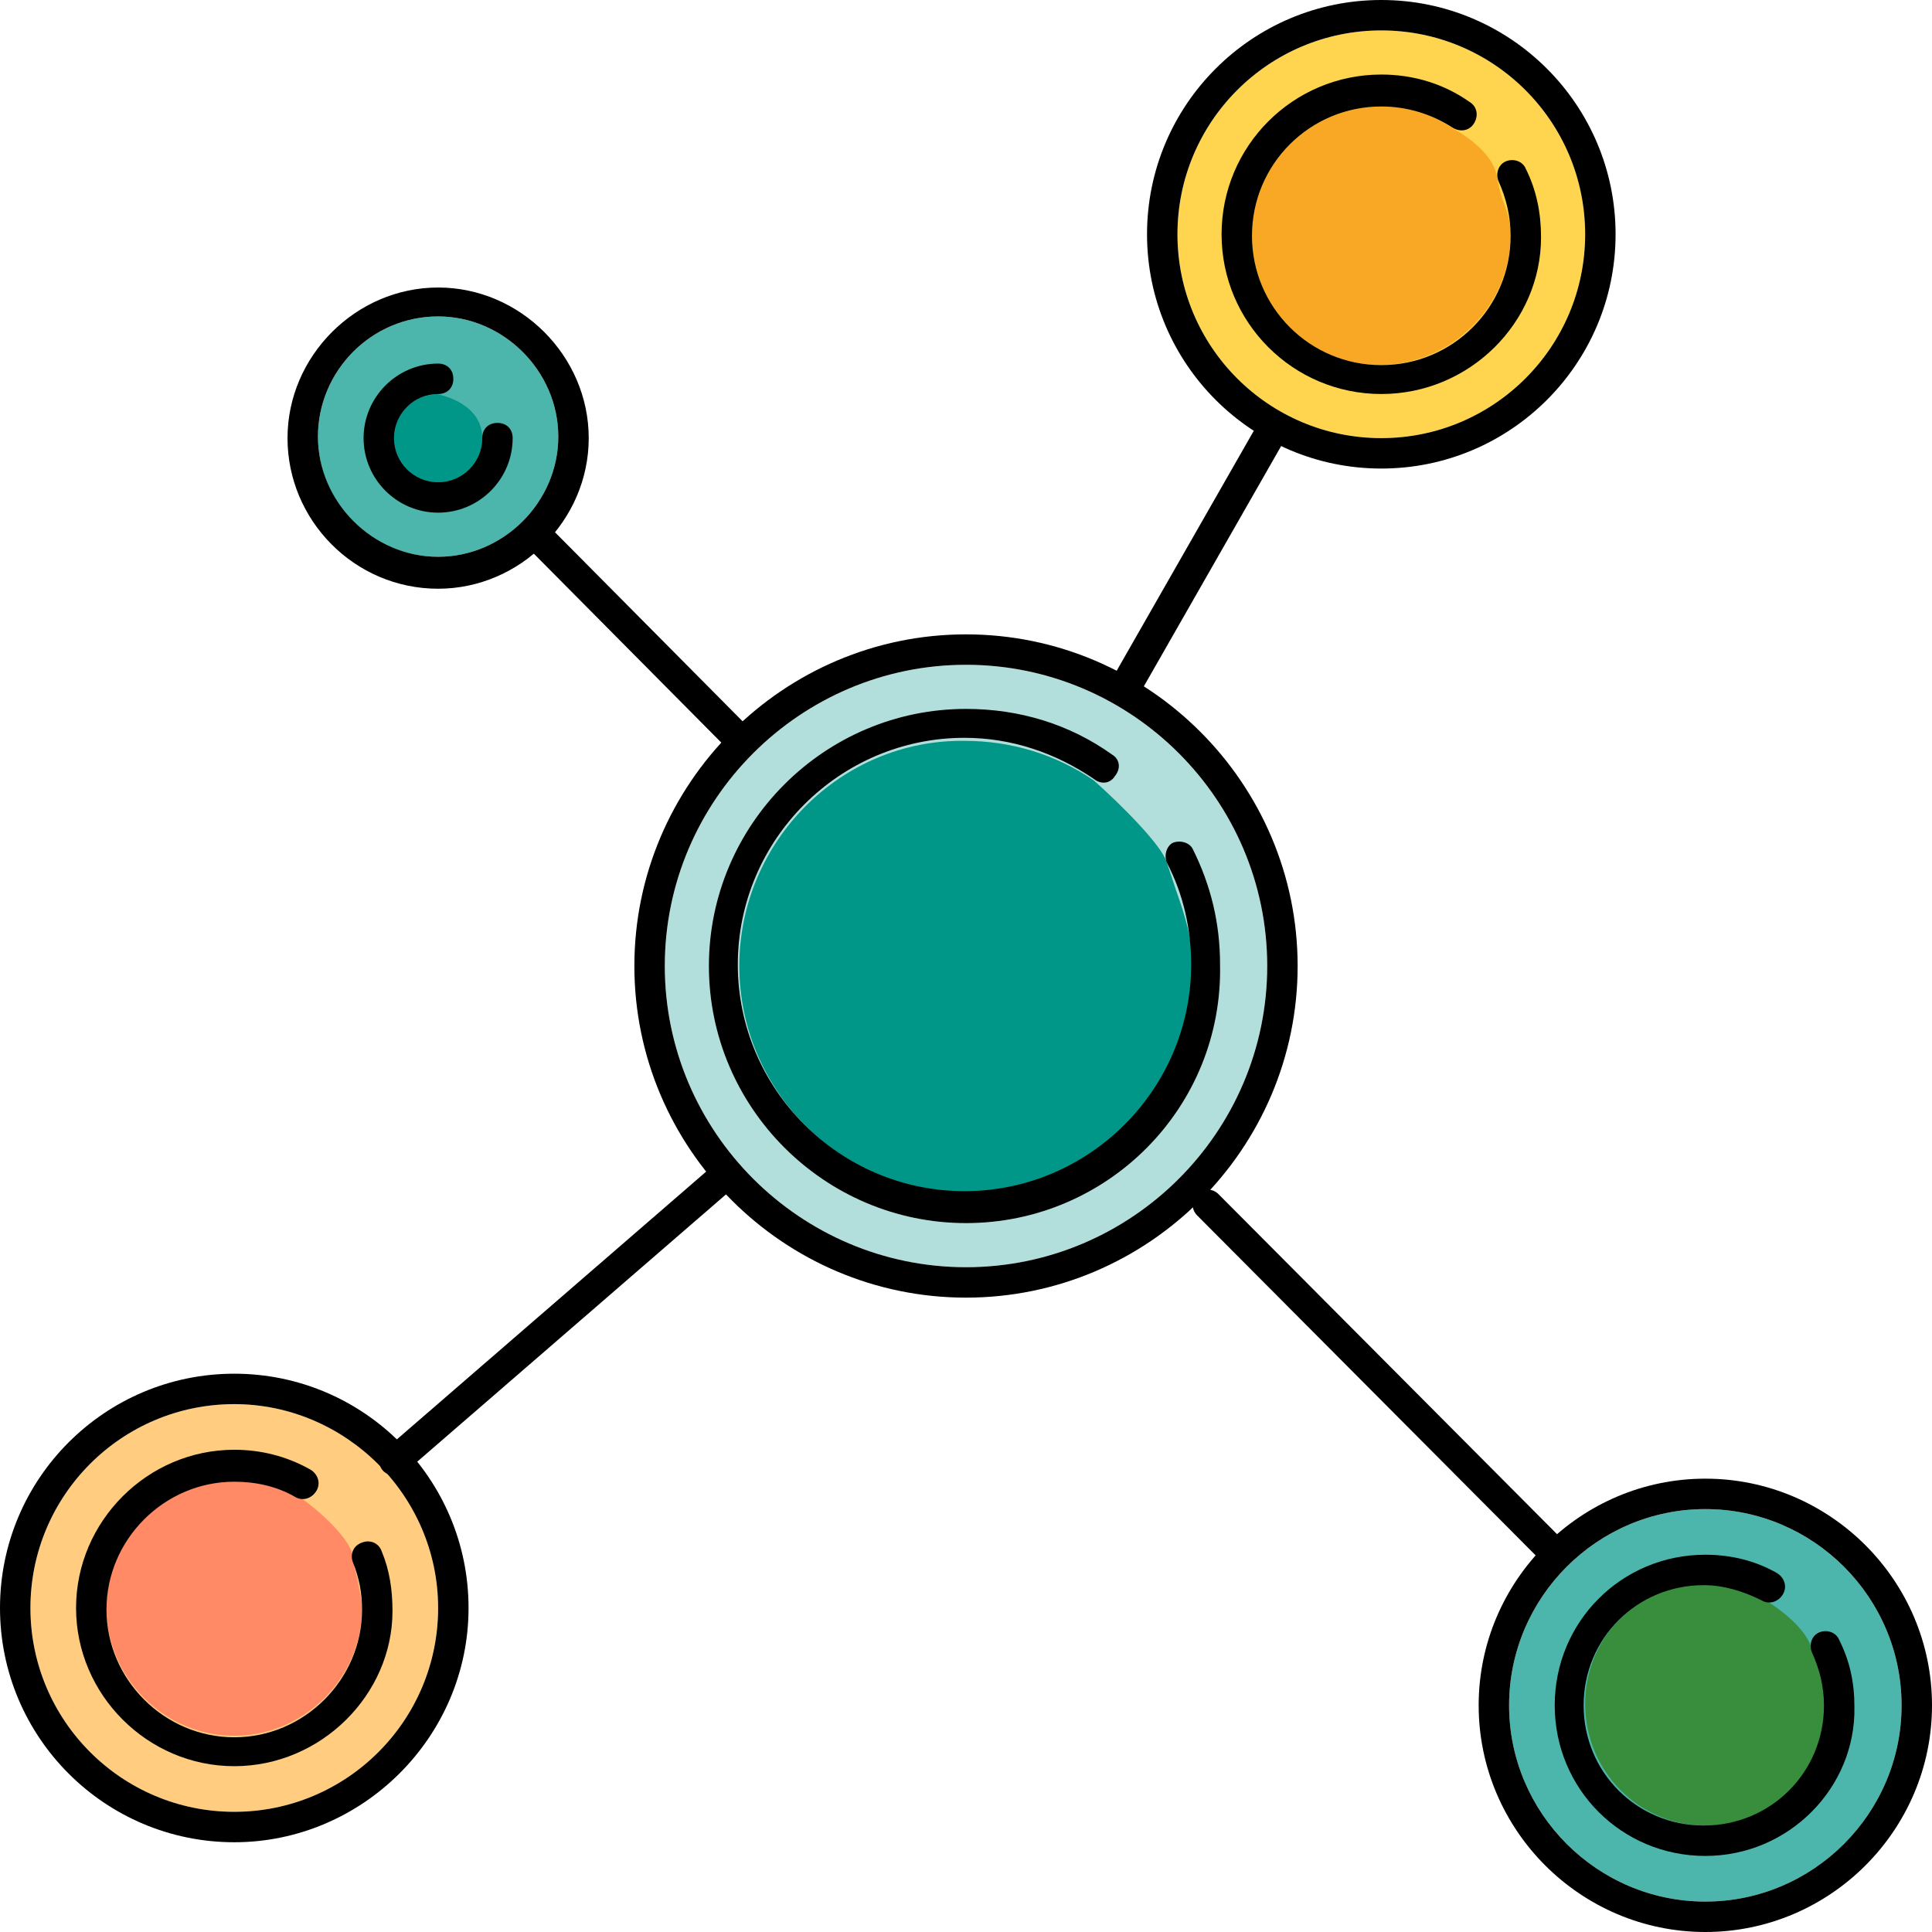 <?xml version="1.0" encoding="iso-8859-1"?>
<!-- Uploaded to: SVG Repo, www.svgrepo.com, Generator: SVG Repo Mixer Tools -->
<svg height="800px" width="800px" version="1.1" id="Layer_1" xmlns="http://www.w3.org/2000/svg" xmlns:xlink="http://www.w3.org/1999/xlink" 
	 viewBox="0 0 508 508" xml:space="preserve">
<path style="fill:#B2DFDB;" d="M174.8,254c0,43.6,35.6,79.2,79.2,79.2c43.6,0,79.2-35.6,79.2-79.2s-35.6-79.2-79.2-79.2
	C210.4,174.8,174.8,210.4,174.8,254z"/>
<path style="fill:#4DB6AC;" d="M396.8,448.4c0,28.4,23.2,51.6,51.6,51.6c28.4,0,51.6-23.2,51.6-51.6s-23.2-51.6-51.6-51.6
	C420,396.8,396.8,420,396.8,448.4z"/>
<path style="fill:#FFD54F;" d="M416.8,61.6c0-29.6-24-53.6-53.6-53.6s-53.6,24-53.6,53.6s24,53.6,53.6,53.6S416.8,91.2,416.8,61.6z"
	/>
<path style="fill:#4DB6AC;" d="M115.2,83.2c-17.6,0-31.6,14.4-31.6,31.6c0,17.6,14.4,31.6,31.6,31.6s31.6-14.4,31.6-31.6
	S132.4,83.2,115.2,83.2z"/>
<path style="fill:#FFCC80;" d="M8,422.8c0,29.6,24,53.6,53.6,53.6s53.6-24,53.6-53.6s-24-53.6-53.6-53.6C32,369.2,8,393.2,8,422.8z"
	/>
<path style="fill:#009688;" d="M194.4,254c0,32.8,26.8,59.6,59.6,59.6s59.6-26.8,59.6-59.6c0-6.8-2-13.2-4.4-20
	c-0.8-2.4-1.6-4.8-2.4-7.2c-1.2-4.4-12-15.2-19.2-21.6c-10-6.8-21.6-10.4-34-10.4C221.2,194.4,194.4,221.2,194.4,254z"/>
<path style="fill:#F9A825;" d="M397.2,61.6c0-2.8-0.8-6-2-8.8c-0.8-2-1.2-4.4-1.6-6.4c-1.2-7.2-11.2-12.4-11.2-12.4
	c-6-4-12.4-6-19.2-6c-18.8,0-34,15.2-34,34s15.2,34,34,34C382,95.6,397.2,80.4,397.2,61.6z"/>
<path style="fill:#388E3C;" d="M448.4,480c17.6,0,31.6-14,31.6-31.6c0-3.2-1.2-6.4-2-10c-0.4-1.6-1.2-3.2-1.6-4.8
	c-1.6-6-10-11.6-12.8-13.2c-4.8-2.4-10-4-15.2-4c-17.6,0-31.6,14-31.6,31.6C416.8,465.6,430.8,480,448.4,480z"/>
<path style="fill:#FF8A65;" d="M28,422.8c0,18.4,15.2,33.6,33.6,33.6c18.4,0,33.6-15.2,33.6-33.6c0-2.4-0.8-4.8-1.2-7.6
	c-0.4-2-1.2-3.6-1.2-6c-0.8-4.8-9.2-12.4-15.2-16.4c-4.4-2.4-10-4-15.6-4C42.8,389.2,28,404.4,28,422.8z"/>
<path style="fill:#009688;" d="M114.8,103.6c-6.4,0.4-11.2,5.2-11.2,11.6s5.2,11.6,11.6,11.6c6.4,0,11.6-5.2,11.6-11.6
	C126.8,106.4,116.8,104,114.8,103.6z"/>
<path d="M254,341.2c-48,0-87.2-39.2-87.2-87.2s39.2-87.2,87.2-87.2s87.2,39.2,87.2,87.2S302,341.2,254,341.2z M254,174.8
	c-43.6,0-79.2,35.6-79.2,79.2s35.6,79.2,79.2,79.2s79.2-35.6,79.2-79.2S297.6,174.8,254,174.8z"/>
<path d="M448.4,508c-32.8,0-59.6-26.8-59.6-59.6s26.8-59.6,59.6-59.6s59.6,26.8,59.6,59.6S481.2,508,448.4,508z M448.4,396.8
	c-28.4,0-51.6,23.2-51.6,51.6S420,500,448.4,500s51.6-23.2,51.6-51.6S476.8,396.8,448.4,396.8z"/>
<path d="M363.2,123.2c-34,0-61.6-27.6-61.6-61.6S329.2,0,363.2,0s61.6,27.6,61.6,61.6S397.2,123.2,363.2,123.2z M363.2,8
	c-29.6,0-53.6,24-53.6,53.6s24,53.6,53.6,53.6s53.6-24,53.6-53.6S392.8,8,363.2,8z"/>
<path d="M115.2,154.8c-22,0-39.6-18-39.6-39.6s18-39.6,39.6-39.6s39.6,18,39.6,39.6S136.8,154.8,115.2,154.8z M115.2,83.2
	c-17.6,0-31.6,14.4-31.6,31.6s14.4,31.6,31.6,31.6s31.6-14.4,31.6-31.6S132.4,83.2,115.2,83.2z"/>
<path d="M61.6,484.4c-34,0-61.6-27.6-61.6-61.6s27.6-61.6,61.6-61.6s61.6,27.6,61.6,61.6S95.2,484.4,61.6,484.4z M61.6,369.2
	C32,369.2,8,393.2,8,422.8s24,53.6,53.6,53.6s53.6-24,53.6-53.6S90.8,369.2,61.6,369.2z"/>
<path d="M409.2,412.8c-1.2,0-2-0.4-2.8-1.2l-91.6-92c-1.6-1.6-1.6-4,0-5.6s4-1.6,5.6,0l91.6,92c1.6,1.6,1.6,4,0,5.6
	C411.2,412.4,410,412.8,409.2,412.8z"/>
<path d="M192.4,196.4c-1.2,0-2-0.4-2.8-1.2l-51.6-52c-1.6-1.6-1.6-4,0-5.6s4-1.6,5.6,0l51.6,52c1.6,1.6,1.6,4,0,5.6
	C194.4,196,193.6,196.4,192.4,196.4z"/>
<path d="M104,388c-1.2,0-2.4-0.4-3.2-1.2c-1.6-1.6-1.2-4,0.4-5.6l86.4-74.8c1.6-1.6,4-1.2,5.6,0.4s1.2,4-0.4,5.6l-86.4,74.8
	C105.6,387.6,104.8,388,104,388z"/>
<path d="M295.6,185.2c-0.8,0-1.2,0-2-0.4c-2-1.2-2.4-3.6-1.6-5.6l38.4-67.2c1.2-2,3.6-2.4,5.6-1.6c2,1.2,2.4,3.6,1.6,5.6l-38.4,67.2
	C298.4,184.4,296.8,185.2,295.6,185.2z"/>
<path d="M254,321.6c-37.2,0-67.6-30.4-67.6-67.6s30.4-67.6,67.6-67.6c14,0,27.2,4,38.4,12c2,1.2,2.4,3.6,0.8,5.6
	c-1.2,2-3.6,2.4-5.6,0.8c-10-6.8-21.6-10.8-34-10.8c-32.8,0-59.6,26.8-59.6,59.6c0,32.8,26.8,59.6,59.6,59.6s59.6-26.8,59.6-59.6
	c0-9.2-2-18.4-6.4-26.8c-0.8-2,0-4.4,1.6-5.2c2-0.8,4.4,0,5.2,1.6c4.8,9.6,7.2,19.6,7.2,30.4C321.6,291.2,291.2,321.6,254,321.6z"/>
<path d="M363.2,103.6c-23.2,0-42-18.8-42-42s18.8-42,42-42c8.4,0,16.4,2.4,23.2,7.2c2,1.2,2.4,3.6,1.2,5.6s-3.6,2.4-5.6,1.2
	c-5.6-3.6-12-5.6-18.8-5.6c-18.8,0-34,15.2-34,34s15.2,34,34,34s34-15.2,34-34c0-5.2-1.2-10-3.2-14.4c-0.8-2,0-4.4,2-5.2
	c2-0.8,4.4,0,5.2,2c2.8,5.6,4,11.6,4,18C405.2,84.8,386.4,103.6,363.2,103.6z"/>
<path d="M448.4,488c-22,0-39.6-17.6-39.6-39.6s17.6-39.6,39.6-39.6c6.8,0,13.2,1.6,18.8,4.8c2,1.2,2.8,3.6,1.6,5.6s-3.6,2.8-5.6,1.6
	c-4.8-2.4-10-4-15.2-4c-17.6,0-31.6,14-31.6,31.6s14,31.6,31.6,31.6c17.6,0,31.6-14,31.6-31.6c0-4.8-1.2-9.6-3.2-14
	c-0.8-2,0-4.4,2-5.2c2-0.8,4.4,0,5.2,2c2.8,5.6,4,11.2,4,17.6C488,470,470.4,488,448.4,488z"/>
<path d="M61.6,464.4c-22.8,0-41.6-18.8-41.6-41.6s18.8-41.6,41.6-41.6c6.8,0,13.6,1.6,20,5.2c2,1.2,2.8,3.6,1.6,5.6
	s-3.6,2.8-5.6,1.6c-4.8-2.8-10.4-4-16-4c-18.4,0-33.6,15.2-33.6,33.6s15.2,33.6,33.6,33.6c18.4,0,33.6-15.2,33.6-33.6
	c0-4.4-0.8-8.4-2.4-12.4c-0.8-2,0-4.4,2.4-5.2c2-0.8,4.4,0,5.2,2.4c2,4.8,2.8,10,2.8,15.6C103.2,445.6,84.4,464.4,61.6,464.4z"/>
<path d="M115.2,134.8c-10.8,0-19.6-8.8-19.6-19.6c0-10.8,8.8-19.6,19.6-19.6c2.4,0,4,1.6,4,4s-1.6,4-4,4c-6.4,0-11.6,5.2-11.6,11.6
	s5.2,11.6,11.6,11.6s11.6-5.2,11.6-11.6c0-2.4,1.6-4,4-4s4,1.6,4,4C134.8,126,126,134.8,115.2,134.8z"/>
</svg>